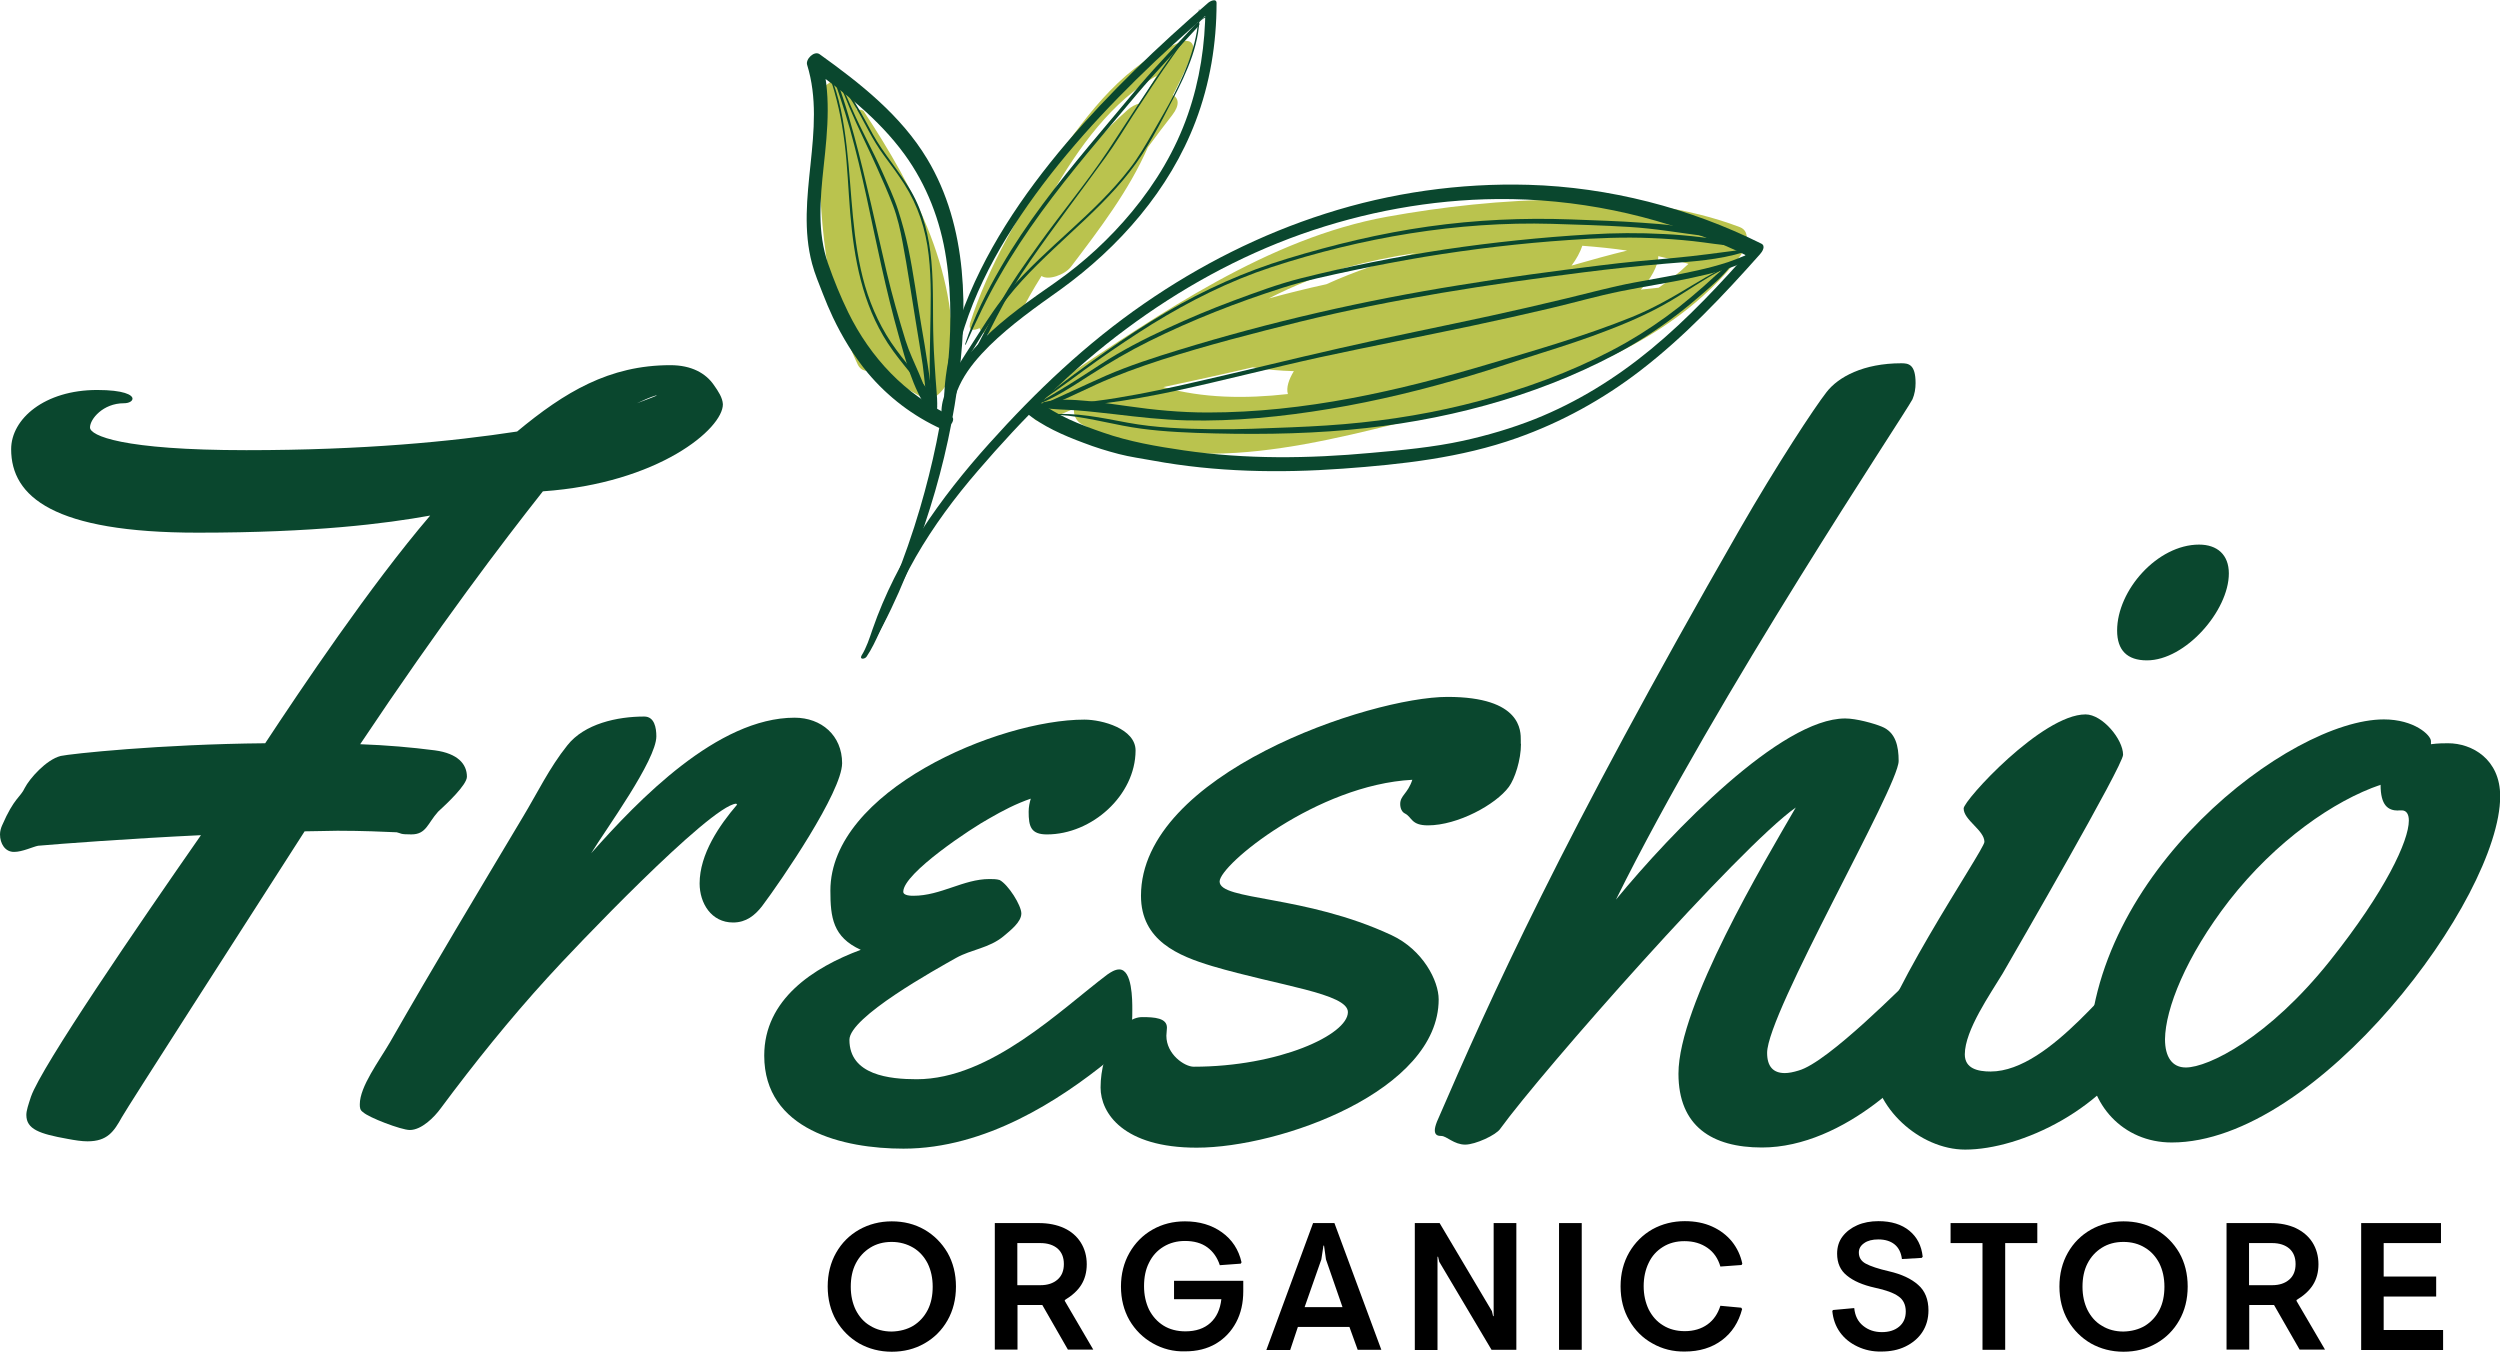 <?xml version="1.0" encoding="UTF-8"?>
<svg xmlns="http://www.w3.org/2000/svg" width="130" height="71" viewBox="0 0 130 71" fill="none">
  <g clip-path="url(#clip0_125_47)">
    <path d="M28.23 25.549C26.13 28.209 22.89 32.469 18.73 38.699C20.1 38.749 21.39 38.859 22.62 39.019C23.8 39.179 24.28 39.729 24.28 40.389C24.28 40.809 23.25 41.779 22.78 42.209C22.23 42.819 22.17 43.389 21.39 43.389C20.78 43.389 20.89 43.339 20.63 43.279C19.95 43.249 18.87 43.199 17.55 43.199C17.02 43.199 16.44 43.229 15.84 43.229C12.45 48.519 6.66 57.519 6.34 58.089C5.92 58.849 5.58 59.349 4.55 59.349C4.26 59.349 3.92 59.299 3.5 59.219C2.05 58.959 1.37 58.719 1.37 57.979C1.37 57.739 1.48 57.429 1.61 57.029C2.16 55.449 7.21 48.079 10.45 43.429C6.69 43.609 3.11 43.879 1.98 43.979C1.72 44.029 1.16 44.299 0.74 44.299C0.26 44.309 0 43.859 0 43.389C0 43.229 0.05 43.049 0.11 42.919C0.74 41.469 1.06 41.469 1.29 40.969C1.53 40.499 2.4 39.499 3.16 39.309C3.66 39.199 8.29 38.699 13.79 38.649C15.63 35.859 19.24 30.469 22.37 26.809C20.05 27.229 16.37 27.699 10.29 27.699C2.79 27.699 0.58 25.829 0.58 23.359C0.58 21.779 2.32 20.279 5.05 20.279C6.44 20.279 6.89 20.539 6.89 20.729C6.89 20.859 6.71 20.969 6.44 20.969C5.36 20.969 4.68 21.789 4.68 22.229C4.68 22.649 6.34 23.409 12.81 23.409C18.91 23.409 23.49 22.959 26.89 22.439C29.36 20.389 31.68 18.989 34.86 18.989C35.96 18.989 36.7 19.409 37.12 20.019C37.36 20.359 37.57 20.679 37.59 21.019C37.6 22.289 34.25 25.129 28.23 25.549ZM33.12 20.969C33.78 20.709 34.15 20.599 34.15 20.549C33.78 20.659 33.44 20.819 33.12 20.969Z" fill="#0A472E"></path>
    <path d="M39.62 47.13C39.25 47.6 38.8 47.97 38.12 47.97C36.99 47.97 36.38 46.97 36.38 45.94C36.38 44.41 37.41 42.91 38.33 41.84L38.28 41.79C36.91 41.9 29.78 49.39 28.47 50.84C26.5 53 24.66 55.29 22.92 57.63C22.58 58.1 21.92 58.76 21.31 58.76C20.86 58.76 19.15 58.1 18.89 57.84C18.71 57.73 18.71 57.58 18.71 57.42C18.71 56.5 19.71 55.18 20.29 54.18C22.55 50.23 24.87 46.37 27.18 42.5C27.94 41.24 28.57 39.92 29.5 38.76C30.39 37.63 32.1 37.26 33.5 37.26C34.03 37.26 34.13 37.84 34.13 38.29C34.13 39.53 31.5 43.13 30.74 44.37C33.21 41.58 37.32 37.32 41.32 37.32C42.71 37.32 43.79 38.24 43.79 39.69C43.78 41.18 40.65 45.76 39.62 47.13Z" fill="#0A472E"></path>
    <path d="M54.44 43.39C53.6 43.39 53.49 42.97 53.49 42.21C53.49 41.95 53.54 41.74 53.6 41.53C52.84 41.79 52.13 42.16 51.44 42.56C50.57 43.03 46.97 45.4 46.97 46.37C46.97 46.58 47.39 46.58 47.5 46.58C48.92 46.58 50.1 45.71 51.45 45.71C51.61 45.71 51.82 45.71 51.98 45.76C52.43 46 53.11 47.08 53.11 47.5C53.11 47.95 52.53 48.39 52.19 48.68C51.43 49.31 50.53 49.36 49.72 49.81C48.64 50.42 44.17 52.89 44.17 54.07C44.17 55.91 46.27 56.12 47.67 56.12C51.51 56.12 55.17 52.49 57.59 50.67C57.75 50.56 57.98 50.41 58.2 50.41C58.88 50.41 58.88 52.01 58.88 52.49C58.88 52.94 58.88 53.46 58.72 53.91C58.56 54.33 58.04 54.83 57.64 55.15C55.11 57.2 51.25 59.73 46.98 59.73C43.85 59.73 39.74 58.76 39.74 54.89C39.74 51.97 42.29 50.31 44.76 49.39C43.31 48.73 43.18 47.71 43.18 46.31C43.18 41.13 51.91 37.42 56.39 37.42C57.31 37.42 59.05 37.89 59.05 39.03C59.04 41.36 56.78 43.39 54.44 43.39Z" fill="#0A472E"></path>
    <path d="M79.091 38.679C79.091 39.519 78.77 40.499 78.46 40.919C77.781 41.839 75.8 42.919 74.251 42.919C73.38 42.919 73.43 42.499 73.07 42.309C72.891 42.229 72.811 42.019 72.811 41.809C72.811 41.359 73.201 41.279 73.441 40.549C68.49 40.809 63.42 44.969 63.42 45.839C63.42 46.839 67.841 46.519 72.361 48.629C73.99 49.389 74.811 50.999 74.811 51.969C74.811 56.709 66.6 59.679 62.23 59.679C58.42 59.679 57.23 57.889 57.23 56.549C57.23 54.659 58.31 52.889 59.391 52.889C60.05 52.889 60.681 52.939 60.681 53.439C60.681 53.569 60.651 53.729 60.651 53.859C60.651 54.829 61.6 55.469 62.071 55.469C66.49 55.469 70.091 53.809 70.091 52.629C70.091 51.659 66.49 51.259 63.041 50.239C61.281 49.709 59.331 48.919 59.331 46.579C59.331 40.239 71.27 36.239 75.27 36.239C79.141 36.239 79.081 38.029 79.081 38.499V38.679H79.091Z" fill="#0A472E"></path>
    <path d="M100.93 52.78C100.93 53.23 100.88 53.65 100.75 53.91C99.96 55.52 95.94 59.67 91.62 59.67C89.02 59.67 87.28 58.56 87.28 55.83C87.28 52.28 91.75 44.81 93.38 41.99C90.46 44.05 80.2 55.68 78.01 58.7C77.8 59.02 76.72 59.52 76.19 59.52C75.61 59.52 75.22 59.07 74.95 59.07C74.79 59.07 74.61 59.04 74.61 58.78C74.61 58.67 74.64 58.54 74.72 58.33C77.54 51.81 81.14 43.78 90.45 27.55C92.4 24.16 94.34 21.21 94.98 20.39C95.59 19.6 96.9 18.89 98.87 18.89C99.24 18.89 99.61 18.94 99.61 19.92C99.61 20.21 99.56 20.5 99.45 20.76C99.03 21.58 89.32 36.07 84.03 46.78C86.95 43.23 92.61 37.36 95.95 37.36C96.53 37.36 97.45 37.62 97.84 37.78C98.58 38.07 98.73 38.81 98.73 39.57C98.73 40.91 91.89 52.67 91.89 54.75C91.89 55.46 92.21 55.8 92.81 55.8C93.02 55.8 93.26 55.75 93.52 55.67C95.07 55.25 99.12 51.09 99.6 50.67C99.81 50.51 99.99 50.43 100.18 50.43C100.47 50.43 100.71 50.64 100.73 50.93C100.8 51.28 100.93 52.07 100.93 52.78Z" fill="#0A472E"></path>
    <path d="M111.48 53.909C109.64 57.669 105.06 59.779 102.19 59.779C99.82 59.779 97.4 57.569 97.4 55.249C97.4 52.619 103.19 44.199 103.19 43.779C103.19 43.169 102.11 42.649 102.11 42.039C102.11 41.619 106.19 37.149 108.45 37.149C109.32 37.149 110.4 38.439 110.4 39.249C110.4 39.799 104.9 49.299 104.14 50.619C103.51 51.669 102.17 53.569 102.17 54.829C102.17 55.569 102.85 55.719 103.51 55.719C106.69 55.719 110.14 50.409 110.96 50.409C111.7 50.409 111.64 52.299 111.64 52.779C111.64 53.149 111.64 53.569 111.48 53.909ZM111.64 34.339C110.61 34.339 110.09 33.809 110.09 32.789C110.09 30.689 112.19 28.319 114.35 28.319C115.3 28.319 115.9 28.849 115.9 29.819C115.9 31.759 113.64 34.339 111.64 34.339Z" fill="#0A472E"></path>
    <path d="M112.93 59.409C110.38 59.409 108.62 57.409 108.62 55.039C108.62 45.439 119.06 37.409 123.96 37.409C125.54 37.409 126.41 38.229 126.41 38.539V38.699C126.78 38.649 127.09 38.649 127.3 38.649C128.54 38.649 130.01 39.469 130.01 41.409C130 46.729 120.5 59.409 112.93 59.409ZM124.71 42.149C124.18 42.149 123.79 41.889 123.79 40.809C121.37 41.629 118.34 43.729 115.92 46.829C113.66 49.749 112.6 52.459 112.58 54.039C112.58 54.959 112.95 55.509 113.66 55.509C114.84 55.509 117.97 53.959 121.16 49.959C124.05 46.329 125.26 43.719 125.26 42.669C125.26 42.329 125.13 42.139 124.89 42.139H124.71V42.149Z" fill="#0A472E"></path>
    <path d="M44.68 69.86C44.18 69.57 43.78 69.17 43.48 68.66C43.19 68.15 43.04 67.56 43.04 66.9C43.04 66.24 43.19 65.65 43.48 65.14C43.77 64.63 44.17 64.23 44.68 63.94C45.18 63.66 45.75 63.51 46.37 63.51C47 63.51 47.56 63.65 48.07 63.94C48.57 64.23 48.97 64.63 49.27 65.14C49.56 65.65 49.71 66.24 49.71 66.9C49.71 67.56 49.56 68.15 49.27 68.66C48.98 69.17 48.58 69.57 48.07 69.86C47.56 70.15 47 70.29 46.37 70.29C45.75 70.29 45.18 70.14 44.68 69.86ZM47.49 68.94C47.81 68.74 48.06 68.47 48.24 68.12C48.42 67.77 48.5 67.36 48.5 66.91C48.5 66.45 48.41 66.05 48.24 65.7C48.06 65.35 47.81 65.07 47.49 64.88C47.17 64.69 46.79 64.58 46.37 64.58C45.94 64.58 45.57 64.68 45.25 64.88C44.93 65.08 44.68 65.35 44.5 65.7C44.32 66.05 44.24 66.46 44.24 66.91C44.24 67.37 44.33 67.77 44.5 68.12C44.68 68.47 44.92 68.75 45.25 68.94C45.57 69.14 45.95 69.24 46.37 69.24C46.79 69.23 47.17 69.13 47.49 68.94Z" fill="black"></path>
    <path d="M51.73 63.6H54.02C54.52 63.6 54.961 63.69 55.331 63.86C55.7 64.03 55.99 64.28 56.2 64.61C56.401 64.93 56.511 65.31 56.511 65.74C56.511 66.16 56.41 66.52 56.221 66.82C56.031 67.12 55.74 67.38 55.37 67.6V67.65L56.85 70.18H55.531L54.2 67.86H52.91V70.18H51.73V63.6ZM54.1 66.83C54.48 66.83 54.77 66.73 54.99 66.54C55.211 66.35 55.321 66.08 55.321 65.73C55.321 65.38 55.211 65.12 55.001 64.93C54.781 64.74 54.48 64.64 54.1 64.64H52.901V66.83H54.1Z" fill="black"></path>
    <path d="M59.94 69.85C59.43 69.56 59.03 69.16 58.73 68.65C58.44 68.14 58.29 67.55 58.29 66.9C58.29 66.25 58.44 65.66 58.73 65.15C59.02 64.64 59.42 64.23 59.93 63.94C60.44 63.65 61 63.51 61.62 63.51C62.37 63.51 63.01 63.7 63.54 64.08C64.07 64.46 64.41 64.98 64.56 65.64L64.52 65.71L63.43 65.79C63.3 65.39 63.08 65.08 62.78 64.86C62.48 64.64 62.09 64.53 61.62 64.53C61.2 64.53 60.83 64.63 60.5 64.83C60.17 65.03 59.92 65.31 59.75 65.66C59.57 66.01 59.49 66.42 59.49 66.88C59.49 67.34 59.58 67.74 59.75 68.1C59.93 68.45 60.18 68.73 60.5 68.93C60.82 69.13 61.21 69.23 61.64 69.23C62.19 69.23 62.62 69.08 62.94 68.79C63.26 68.5 63.45 68.09 63.51 67.56H61.05V66.6H64.65V67.14C64.65 67.75 64.53 68.29 64.28 68.76C64.03 69.23 63.68 69.6 63.23 69.87C62.77 70.14 62.24 70.27 61.63 70.27C61.02 70.29 60.45 70.14 59.94 69.85Z" fill="black"></path>
    <path d="M68.28 63.6H69.39L71.83 70.19H70.6L70.17 69H67.49L67.09 70.2H65.85L68.28 63.6ZM69.81 67.97L68.95 65.49L68.85 64.77H68.82L68.71 65.49L67.84 67.97H69.81Z" fill="black"></path>
    <path d="M73.57 63.6H74.86L77.58 68.18L77.64 68.44H77.67V63.6H78.85V70.19H77.56L74.84 65.61L74.78 65.35H74.75V70.2H73.57V63.6Z" fill="black"></path>
    <path d="M81.07 63.6H82.25V70.19H81.07V63.6Z" fill="black"></path>
    <path d="M85.93 69.86C85.421 69.58 85.02 69.18 84.721 68.66C84.421 68.15 84.27 67.56 84.27 66.89C84.27 66.23 84.421 65.64 84.721 65.12C85.02 64.61 85.421 64.21 85.93 63.92C86.441 63.64 87.001 63.5 87.611 63.5C88.141 63.5 88.611 63.59 89.031 63.78C89.451 63.97 89.79 64.23 90.061 64.56C90.331 64.9 90.51 65.28 90.6 65.71L90.561 65.78L89.46 65.86C89.341 65.45 89.121 65.12 88.79 64.89C88.46 64.66 88.07 64.54 87.591 64.54C87.16 64.54 86.79 64.64 86.471 64.84C86.15 65.04 85.9 65.31 85.731 65.67C85.561 66.02 85.471 66.43 85.471 66.88C85.471 67.33 85.561 67.73 85.731 68.09C85.91 68.44 86.15 68.72 86.481 68.92C86.8 69.12 87.18 69.22 87.611 69.22C88.07 69.22 88.471 69.1 88.79 68.87C89.111 68.64 89.331 68.31 89.46 67.9L90.54 68L90.591 68.07C90.41 68.76 90.061 69.3 89.54 69.69C89.02 70.08 88.371 70.28 87.611 70.28C87.001 70.29 86.441 70.15 85.93 69.86Z" fill="black"></path>
    <path d="M96.59 70.02C96.21 69.84 95.91 69.6 95.68 69.28C95.45 68.96 95.32 68.59 95.28 68.17L95.32 68.12L96.42 68.02C96.46 68.42 96.61 68.72 96.88 68.94C97.15 69.16 97.47 69.27 97.86 69.27C98.22 69.27 98.52 69.18 98.75 68.99C98.98 68.8 99.1 68.54 99.1 68.2C99.1 67.85 98.97 67.58 98.72 67.41C98.47 67.23 98.06 67.08 97.49 66.96C96.86 66.82 96.38 66.61 96.04 66.33C95.7 66.06 95.53 65.68 95.53 65.19C95.53 64.85 95.62 64.55 95.81 64.3C96 64.05 96.26 63.85 96.58 63.71C96.9 63.57 97.27 63.5 97.68 63.5C98.35 63.5 98.89 63.67 99.29 64C99.69 64.33 99.92 64.78 99.98 65.35L99.93 65.41L98.9 65.47C98.86 65.14 98.73 64.88 98.52 64.71C98.31 64.54 98.03 64.45 97.67 64.45C97.37 64.45 97.12 64.51 96.94 64.64C96.75 64.77 96.66 64.93 96.66 65.13C96.66 65.39 96.78 65.58 97.02 65.71C97.26 65.84 97.67 65.98 98.24 66.11C98.88 66.26 99.38 66.49 99.74 66.81C100.1 67.12 100.28 67.57 100.28 68.14C100.28 68.57 100.17 68.95 99.96 69.27C99.75 69.59 99.45 69.84 99.08 70.02C98.71 70.2 98.29 70.28 97.83 70.28C97.38 70.29 96.97 70.2 96.59 70.02Z" fill="black"></path>
    <path d="M103.1 64.64H101.43V63.6H105.94V64.64H104.27V70.19H103.09V64.64H103.1Z" fill="black"></path>
    <path d="M108.73 69.86C108.23 69.57 107.83 69.17 107.53 68.66C107.24 68.15 107.09 67.56 107.09 66.9C107.09 66.24 107.24 65.65 107.53 65.14C107.82 64.63 108.22 64.23 108.73 63.94C109.23 63.66 109.8 63.51 110.42 63.51C111.05 63.51 111.61 63.65 112.12 63.94C112.62 64.23 113.02 64.63 113.32 65.14C113.61 65.65 113.76 66.24 113.76 66.9C113.76 67.56 113.61 68.15 113.32 68.66C113.03 69.17 112.63 69.57 112.12 69.86C111.61 70.15 111.05 70.29 110.42 70.29C109.8 70.29 109.23 70.14 108.73 69.86ZM111.54 68.94C111.86 68.74 112.11 68.47 112.29 68.12C112.47 67.77 112.55 67.36 112.55 66.91C112.55 66.45 112.46 66.05 112.29 65.7C112.11 65.35 111.86 65.07 111.54 64.88C111.22 64.68 110.84 64.58 110.42 64.58C109.99 64.58 109.62 64.68 109.3 64.88C108.98 65.08 108.73 65.35 108.55 65.7C108.37 66.05 108.29 66.46 108.29 66.91C108.29 67.37 108.38 67.77 108.55 68.12C108.73 68.47 108.97 68.75 109.3 68.94C109.62 69.14 110 69.24 110.42 69.24C110.84 69.23 111.22 69.13 111.54 68.94Z" fill="black"></path>
    <path d="M115.78 63.6H118.07C118.57 63.6 119.01 63.69 119.38 63.86C119.75 64.04 120.04 64.28 120.25 64.61C120.45 64.93 120.56 65.31 120.56 65.74C120.56 66.16 120.46 66.52 120.27 66.82C120.08 67.12 119.79 67.38 119.42 67.6V67.65L120.9 70.18H119.58L118.25 67.86H116.96V70.18H115.78V63.6ZM118.15 66.83C118.53 66.83 118.82 66.73 119.04 66.54C119.26 66.35 119.37 66.08 119.37 65.73C119.37 65.38 119.26 65.12 119.05 64.93C118.83 64.74 118.53 64.64 118.15 64.64H116.95V66.83H118.15Z" fill="black"></path>
    <path d="M122.771 63.6H126.931V64.64H123.951V66.38H126.681V67.42H123.951V69.16H127.041V70.2H122.781V63.6H122.771Z" fill="black"></path>
    <path d="M44.91 5.78C44.86 5.73 44.79 5.71 44.72 5.71C44.67 5.71 44.62 5.72 44.57 5.72C44.56 5.7 44.55 5.69 44.54 5.67C44.47 5.38 44.39 5.08 44.32 4.79C44.3 4.72 44.26 4.67 44.2 4.63C44.2 4.59 44.2 4.54 44.2 4.47C44.23 3.44 42.4 4.47 42.45 5.31C42.45 5.47 42.46 5.63 42.46 5.8C42.46 5.82 42.47 5.83 42.47 5.84C42.69 10.42 42.56 14.61 44.59 18.93C44.78 19.34 45.16 19.36 45.54 19.19C45.57 19.24 45.58 19.3 45.62 19.34C46.03 19.76 46.1 19.95 46.63 19.99C46.66 19.99 46.7 19.98 46.73 19.98C47.15 20.21 47.56 20.44 47.97 20.68C48.62 21.06 49.38 19.92 49.44 19.42C50.01 14.46 47.57 9.81 44.91 5.78Z" fill="#BAC34E"></path>
    <path d="M61.4 2.19C58.56 3.24 56.58 5.87 54.92 8.27C53.12 10.86 51.4 13.82 50.43 16.84C50.43 16.84 50.43 16.84 50.44 16.84C50.34 17.19 50.65 17.21 50.94 17.06C51.11 17.7 52.62 17.25 53.01 16.41C53.35 15.69 53.74 15.02 54.16 14.35C54.49 14.59 55.36 14.31 55.7 13.86C57.2 11.88 58.69 9.93 59.69 7.66C60.11 7.09 60.53 6.53 60.96 5.98C61.37 5.45 61.28 5.09 60.99 4.95C61.35 4.25 61.7 3.53 61.99 2.78C62.18 2.27 61.89 2 61.4 2.19ZM60.16 3.93C59.87 4.42 59.57 4.91 59.25 5.38C59.05 5.43 58.83 5.54 58.63 5.72C57.42 6.78 56.4 8 55.44 9.26C55.18 9.55 54.91 9.84 54.66 10.15C56.11 7.61 57.85 5.25 60.16 3.93Z" fill="#BAC34E"></path>
    <path d="M90.471 11.81C85.051 9.74 77.731 10.26 72.13 11.27C65.951 12.39 60.341 16.3 55.161 19.75C55.041 19.78 54.921 19.83 54.791 19.93C54.621 20.07 54.441 20.21 54.271 20.35C53.621 20.87 53.261 22.27 54.521 21.8C54.971 21.63 55.41 21.45 55.85 21.25C55.821 21.58 55.931 21.89 56.3 22.09C61.831 25.1 69.081 22.89 74.781 21.49C80.55 20.08 86.77 18.17 90.52 13.27C90.79 12.88 91.081 12.04 90.471 11.81ZM86.251 14.96C85.941 14.99 85.631 15.03 85.321 15.06C85.821 14.54 86.241 13.8 86.231 13.32C86.771 13.44 87.301 13.57 87.801 13.72C87.321 14.18 86.8 14.59 86.251 14.96ZM81.721 13.81C81.971 13.48 82.171 13.11 82.281 12.78C83.071 12.84 83.861 12.92 84.611 13.03C83.701 13.25 82.731 13.52 81.721 13.81ZM73.651 13.15C72.041 13.57 70.471 14.1 68.971 14.78C67.961 15 66.961 15.25 65.971 15.52C67.241 14.88 68.571 14.32 69.981 13.92C71.091 13.61 72.331 13.35 73.651 13.15ZM60.491 20.13C62.041 19.8 63.6 19.46 65.141 19.1C65.841 19.22 66.55 19.28 67.281 19.3C67.02 19.72 66.871 20.17 66.971 20.49C64.761 20.74 62.541 20.71 60.491 20.13Z" fill="#BAC34E"></path>
    <path d="M45.06 34.15C45.33 33.75 45.53 33.32 45.73 32.88C45.94 32.41 46.17 31.94 46.37 31.47C46.74 30.61 47.16 29.77 47.62 28.96C48.54 27.36 49.65 25.87 50.85 24.48C53.18 21.77 55.7 19.22 58.58 17.09C61.35 15.03 64.4 13.34 67.66 12.18C70.94 11.02 74.4 10.38 77.88 10.35C81.92 10.32 85.98 11.15 89.68 12.76C90.15 12.96 90.61 13.18 91.07 13.41C91.09 13.23 91.11 13.04 91.14 12.86C89.49 14.73 87.78 16.57 85.85 18.16C84.03 19.66 82.02 20.91 79.82 21.79C78.61 22.27 77.35 22.64 76.08 22.92C74.52 23.26 72.89 23.41 71.3 23.55C68.06 23.85 64.78 23.89 61.56 23.42C60.13 23.21 58.72 22.97 57.35 22.49C56.19 22.09 54.93 21.61 53.97 20.82C53.68 20.58 53.06 21.23 53.34 21.45C54.22 22.17 55.3 22.64 56.35 23.03C56.95 23.26 57.56 23.45 58.18 23.61C58.76 23.76 59.35 23.84 59.95 23.95C63.21 24.55 66.54 24.61 69.83 24.37C72.88 24.15 75.97 23.81 78.87 22.78C81.19 21.96 83.35 20.77 85.3 19.27C87.6 17.5 89.6 15.38 91.52 13.22C91.64 13.09 91.83 12.79 91.59 12.67C87.86 10.81 83.66 9.73 79.48 9.61C75.91 9.51 72.32 10.02 68.92 11.11C65.56 12.18 62.38 13.79 59.49 15.79C56.49 17.86 53.87 20.35 51.44 23.06C48.87 25.92 46.64 29.07 45.37 32.73C45.21 33.2 45.06 33.67 44.8 34.09C44.68 34.31 44.97 34.28 45.06 34.15Z" fill="#0A472E"></path>
    <path d="M44.99 34.129C46.32 31.999 47.28 29.669 48.08 27.289C48.86 24.979 49.44 22.589 49.78 20.169C50.35 16.199 50.34 11.799 48.21 8.259C46.85 5.999 44.74 4.339 42.62 2.819C42.34 2.619 41.88 3.079 41.97 3.369C43.02 6.769 41.31 10.299 42.23 13.719C42.37 14.249 42.59 14.759 42.79 15.279C42.95 15.689 43.12 16.099 43.31 16.499C43.8 17.529 44.4 18.519 45.13 19.399C46.17 20.639 47.48 21.639 48.96 22.309C49.26 22.439 49.8 21.789 49.45 21.629C47.06 20.519 45.26 18.589 44.11 16.249C43.71 15.429 43.36 14.569 43.06 13.709C42.49 12.079 42.65 10.339 42.83 8.659C43.04 6.729 43.24 4.779 42.66 2.889C42.43 3.059 42.22 3.239 42 3.429C43.85 4.749 45.68 6.169 47.03 8.019C48.19 9.609 48.91 11.489 49.2 13.429C49.51 15.449 49.46 17.519 49.24 19.539C48.99 21.879 48.5 24.179 47.84 26.429C47.07 29.069 46 31.589 44.89 34.099C44.85 34.189 44.95 34.179 44.99 34.129Z" fill="#0A472E"></path>
    <path d="M49.241 21.94C49.351 20.25 49.641 18.6 50.161 16.99C50.691 15.35 51.461 13.79 52.361 12.32C54.221 9.3 56.571 6.61 59.091 4.13C60.391 2.85 61.741 1.63 63.121 0.44C62.971 0.44 62.831 0.43 62.681 0.43C62.671 2.31 62.391 4.17 61.771 5.95C61.131 7.8 60.111 9.5 58.871 11C57.721 12.39 56.381 13.63 54.901 14.67C53.591 15.58 52.281 16.5 51.141 17.62C50.491 18.26 49.891 18.97 49.461 19.77C49.081 20.48 48.791 21.27 49.061 22.07C49.111 22.22 49.331 22.01 49.341 21.93C49.471 21.21 49.661 20.46 50.011 19.81C50.381 19.12 50.901 18.53 51.451 17.98C52.571 16.88 53.861 15.97 55.141 15.06C58.201 12.85 60.821 9.87 62.171 6.31C62.921 4.34 63.261 2.26 63.261 0.16C63.261 -0.11 62.921 0.06 62.821 0.15C60.211 2.41 57.701 4.8 55.461 7.43C53.171 10.13 51.131 13.14 49.941 16.5C49.321 18.25 48.941 20.14 49.151 21.99C49.151 22.04 49.241 21.97 49.241 21.94Z" fill="#0A472E"></path>
    <path d="M53.831 21.319C54.921 21.019 55.941 20.479 56.971 20.009C58.091 19.499 59.231 19.089 60.401 18.709C62.771 17.949 65.181 17.329 67.601 16.729C72.461 15.539 77.401 14.789 82.361 14.159C83.781 13.979 85.201 13.829 86.631 13.709C87.991 13.599 89.381 13.519 90.691 13.109C90.751 13.089 90.831 12.959 90.721 12.969C89.471 13.129 88.231 13.309 86.981 13.419C85.731 13.529 84.481 13.639 83.231 13.799C80.771 14.099 78.321 14.429 75.881 14.829C70.941 15.619 66.041 16.739 61.261 18.209C59.991 18.599 58.721 19.009 57.501 19.539C56.281 20.079 55.081 20.659 53.851 21.189C53.801 21.209 53.741 21.339 53.831 21.319Z" fill="#0A472E"></path>
    <path d="M53.85 21.07C54.88 20.69 55.8 20.07 56.72 19.48C57.71 18.85 58.71 18.26 59.76 17.74C62 16.63 64.33 15.72 66.71 14.96C67.9 14.58 69.14 14.32 70.36 14.06C71.58 13.8 72.81 13.57 74.05 13.36C76.55 12.95 79.07 12.65 81.6 12.48C83.02 12.38 84.44 12.32 85.86 12.38C86.59 12.41 87.32 12.46 88.05 12.54C88.79 12.62 89.53 12.76 90.27 12.79C90.31 12.79 90.39 12.7 90.33 12.69C89.74 12.49 89.12 12.41 88.5 12.34C87.85 12.26 87.19 12.2 86.53 12.17C85.24 12.1 83.94 12.11 82.65 12.19C80.14 12.34 77.63 12.6 75.14 12.97C72.62 13.35 70.12 13.85 67.65 14.47C66.46 14.77 65.29 15.21 64.15 15.63C62.97 16.07 61.82 16.55 60.68 17.08C59.49 17.63 58.34 18.22 57.24 18.94C56.12 19.67 55.01 20.39 53.84 21.03C53.83 21.04 53.81 21.09 53.85 21.07Z" fill="#0A472E"></path>
    <path d="M54.26 20.76C55.22 20.12 56.13 19.41 57.08 18.74C58 18.09 58.94 17.46 59.9 16.86C61.86 15.65 63.93 14.61 66.12 13.89C70.8 12.36 75.78 11.5 80.71 11.64C82.04 11.68 83.37 11.72 84.7 11.8C86.07 11.88 87.4 12.12 88.76 12.29C88.8 12.3 88.89 12.2 88.83 12.18C87.75 11.74 86.51 11.66 85.35 11.58C84.14 11.49 82.92 11.46 81.7 11.41C79.21 11.32 76.74 11.43 74.27 11.78C71.79 12.13 69.34 12.72 66.94 13.45C64.73 14.12 62.64 15.06 60.65 16.23C59.56 16.87 58.5 17.57 57.47 18.3C56.38 19.08 55.28 19.86 54.25 20.72C54.23 20.74 54.23 20.78 54.26 20.76Z" fill="#0A472E"></path>
    <path d="M53.75 21.16C54.95 21.25 56.17 21.13 57.36 20.98C58.63 20.82 59.9 20.59 61.15 20.32C63.65 19.78 66.13 19.13 68.63 18.58C71.26 18.01 73.91 17.5 76.55 16.94C77.91 16.65 79.27 16.35 80.62 16.03C81.85 15.74 83.06 15.39 84.3 15.14C85.53 14.89 86.78 14.71 88.01 14.44C89.14 14.19 90.39 13.91 91.36 13.24C91.45 13.18 91.49 12.99 91.33 13.05C90.84 13.24 90.36 13.46 89.86 13.63C89.34 13.8 88.81 13.94 88.27 14.06C87.18 14.31 86.09 14.48 84.99 14.69C83.81 14.91 82.65 15.23 81.48 15.51C80.16 15.83 78.84 16.13 77.52 16.42C74.9 16.99 72.27 17.51 69.65 18.11C67.18 18.67 64.73 19.28 62.27 19.84C60.89 20.16 59.5 20.46 58.09 20.69C56.65 20.93 55.21 21.04 53.76 21.15C53.75 21.14 53.74 21.15 53.75 21.16Z" fill="#0A472E"></path>
    <path d="M90.921 13.44C89.861 13.729 88.921 14.28 87.99 14.839C86.971 15.46 85.96 16.04 84.85 16.489C82.471 17.45 79.981 18.169 77.52 18.899C72.731 20.329 67.831 21.45 62.8 21.45C61.401 21.45 60.02 21.32 58.63 21.119C57.931 21.02 57.23 20.919 56.531 20.849C55.77 20.779 55.031 20.73 54.281 20.91C54.211 20.93 54.001 21.16 54.151 21.189C54.77 21.309 55.391 21.29 56.011 21.34C56.66 21.39 57.321 21.47 57.971 21.54C59.221 21.689 60.45 21.829 61.711 21.86C64.201 21.919 66.691 21.669 69.15 21.259C71.621 20.849 74.05 20.25 76.441 19.54C77.66 19.18 78.871 18.759 80.081 18.38C81.29 18 82.49 17.61 83.671 17.149C84.941 16.66 86.16 16.11 87.311 15.38C88.46 14.659 89.591 13.86 90.9 13.47C90.93 13.46 90.941 13.43 90.921 13.44Z" fill="#0A472E"></path>
    <path d="M54.56 21.56C55.86 21.56 57.11 21.89 58.37 22.13C59.64 22.38 60.91 22.46 62.2 22.51C64.85 22.6 67.5 22.59 70.14 22.35C74.93 21.92 79.75 20.68 84.01 18.42C85.12 17.83 86.18 17.15 87.18 16.38C87.66 16.02 88.12 15.63 88.57 15.24C89.06 14.81 89.56 14.39 89.96 13.88C90.02 13.8 89.95 13.73 89.87 13.79C89.41 14.11 89.02 14.51 88.6 14.88C88.18 15.25 87.74 15.62 87.3 15.97C86.43 16.65 85.51 17.27 84.55 17.82C82.45 19.01 80.16 19.91 77.84 20.59C75.54 21.27 73.18 21.72 70.79 21.97C69.58 22.1 68.37 22.17 67.15 22.22C65.78 22.27 64.43 22.34 63.06 22.32C61.58 22.3 60.1 22.25 58.64 21.98C57.29 21.73 55.91 21.42 54.54 21.56C54.56 21.55 54.55 21.56 54.56 21.56Z" fill="#0A472E"></path>
    <path d="M50.221 17.91C50.761 16.7 51.321 15.49 51.991 14.34C52.641 13.2 53.371 12.1 54.141 11.04C55.671 8.94 57.381 6.97 59.051 4.98C60.101 3.73 61.221 2.57 62.321 1.36C62.441 1.23 62.321 1.1 62.191 1.23C61.221 2.3 60.211 3.33 59.271 4.43C58.391 5.48 57.511 6.53 56.631 7.58C54.981 9.57 53.361 11.62 52.061 13.87C51.311 15.16 50.641 16.49 50.181 17.91C50.181 17.94 50.221 17.92 50.221 17.91Z" fill="#0A472E"></path>
    <path d="M62.34 0.5C62.33 2.07 61.75 3.54 61.04 4.93C60.7 5.6 60.31 6.25 59.94 6.9C59.57 7.54 59.21 8.17 58.75 8.76C56.92 11.14 54.4 12.85 52.47 15.12C51.89 15.79 51.4 16.54 50.93 17.28C50.46 18.03 49.96 18.76 49.52 19.53C49.47 19.62 49.59 19.62 49.63 19.57C50.16 18.95 50.57 18.21 51 17.52C51.44 16.82 51.88 16.12 52.39 15.48C53.35 14.26 54.52 13.2 55.65 12.14C56.74 11.13 57.83 10.11 58.74 8.94C59.64 7.8 60.31 6.47 60.98 5.18C61.72 3.76 62.48 2.13 62.36 0.48C62.37 0.46 62.34 0.48 62.34 0.5Z" fill="#0A472E"></path>
    <path d="M62.77 0.88C62.61 0.82 62.41 1.05 62.32 1.14C62.01 1.44 61.74 1.78 61.48 2.13C60.72 3.13 60.01 4.18 59.32 5.23C58.74 6.1 58.18 6.99 57.6 7.86C56.49 9.52 55.2 11.06 54.04 12.68C53.3 13.71 52.56 14.73 51.96 15.84C51.34 16.99 50.7 18.14 50.17 19.33C50.15 19.39 50.21 19.37 50.24 19.34C50.87 18.44 51.33 17.44 51.83 16.47C52.35 15.46 52.92 14.5 53.57 13.57C54.83 11.75 56.18 9.99 57.48 8.19C57.99 7.49 58.44 6.74 58.91 6.01C59.59 4.97 60.27 3.92 61 2.9C61.33 2.43 61.67 1.96 62.05 1.52C62.17 1.38 62.53 0.87 62.76 0.91C62.77 0.91 62.79 0.88 62.77 0.88Z" fill="#0A472E"></path>
    <path d="M43.1 3.85C43.51 5.02 43.77 6.21 43.92 7.44C44.07 8.65 44.11 9.86 44.21 11.07C44.41 13.45 44.84 15.8 46.16 17.84C46.53 18.41 46.97 18.94 47.4 19.47C47.85 20.03 48.23 20.62 48.65 21.19C48.67 21.22 48.74 21.16 48.73 21.13C48.52 20.59 48.13 20.11 47.77 19.66C47.38 19.17 46.97 18.69 46.6 18.18C45.86 17.18 45.33 16.05 44.98 14.86C44.3 12.52 44.31 10.05 44.03 7.64C43.88 6.35 43.66 5.03 43.14 3.83C43.13 3.79 43.09 3.83 43.1 3.85Z" fill="#0A472E"></path>
    <path d="M43.31 4.04C44.141 4.78 44.63 5.81 45.151 6.77C45.401 7.23 45.66 7.67 45.971 8.09C46.331 8.57 46.691 9.06 47.02 9.57C47.74 10.7 48.141 11.93 48.291 13.26C48.45 14.61 48.391 15.98 48.37 17.34C48.361 18.1 48.331 18.86 48.35 19.61C48.361 19.99 48.38 20.37 48.391 20.76C48.401 21.12 48.391 21.49 48.48 21.84C48.511 21.94 48.66 21.8 48.67 21.75C48.81 21.08 48.691 20.36 48.651 19.68C48.611 19.03 48.56 18.39 48.541 17.74C48.49 16.35 48.56 14.96 48.431 13.57C48.31 12.3 48.02 11.06 47.38 9.95C46.781 8.91 45.961 8.02 45.38 6.97C44.81 5.95 44.27 4.75 43.31 4.04C43.3 4.04 43.321 4.02 43.31 4.04Z" fill="#0A472E"></path>
    <path d="M43.21 3.64C43.43 3.76 43.57 4.2 43.67 4.41C43.85 4.8 44.02 5.2 44.18 5.61C44.62 6.66 45.14 7.67 45.6 8.71C45.89 9.36 46.18 10.01 46.43 10.67C46.67 11.3 46.82 11.97 46.94 12.63C47.2 13.99 47.39 15.36 47.62 16.73C47.74 17.48 47.87 18.22 47.98 18.97C48.09 19.74 48.11 20.54 48.32 21.3C48.34 21.36 48.43 21.27 48.43 21.23C48.49 20.47 48.35 19.71 48.24 18.96C48.14 18.28 48.03 17.61 47.91 16.93C47.68 15.59 47.51 14.24 47.23 12.9C47.09 12.23 46.91 11.57 46.7 10.92C46.48 10.24 46.16 9.57 45.87 8.92C45.38 7.82 44.79 6.77 44.31 5.67C44.11 5.22 43.92 4.76 43.7 4.31C43.6 4.11 43.45 3.7 43.21 3.62C43.22 3.61 43.19 3.63 43.21 3.64Z" fill="#0A472E"></path>
    <path d="M43.101 3.33C43.481 4.45 43.871 5.56 44.191 6.69C44.521 7.87 44.801 9.06 45.061 10.25C45.581 12.66 46.061 15.08 46.731 17.45C47.101 18.75 47.451 20.15 48.231 21.28C48.261 21.32 48.341 21.24 48.341 21.2C48.181 19.97 47.461 18.89 47.091 17.71C46.731 16.54 46.391 15.36 46.111 14.17C45.551 11.79 45.051 9.4 44.411 7.04C44.061 5.77 43.691 4.48 43.131 3.29C43.121 3.3 43.101 3.32 43.101 3.33Z" fill="#0A472E"></path>
  </g>
  <defs>
    <clipPath id="clip0_125_47">
      <rect width="130" height="70.29" fill="white"></rect>
    </clipPath>
  </defs>
</svg>
